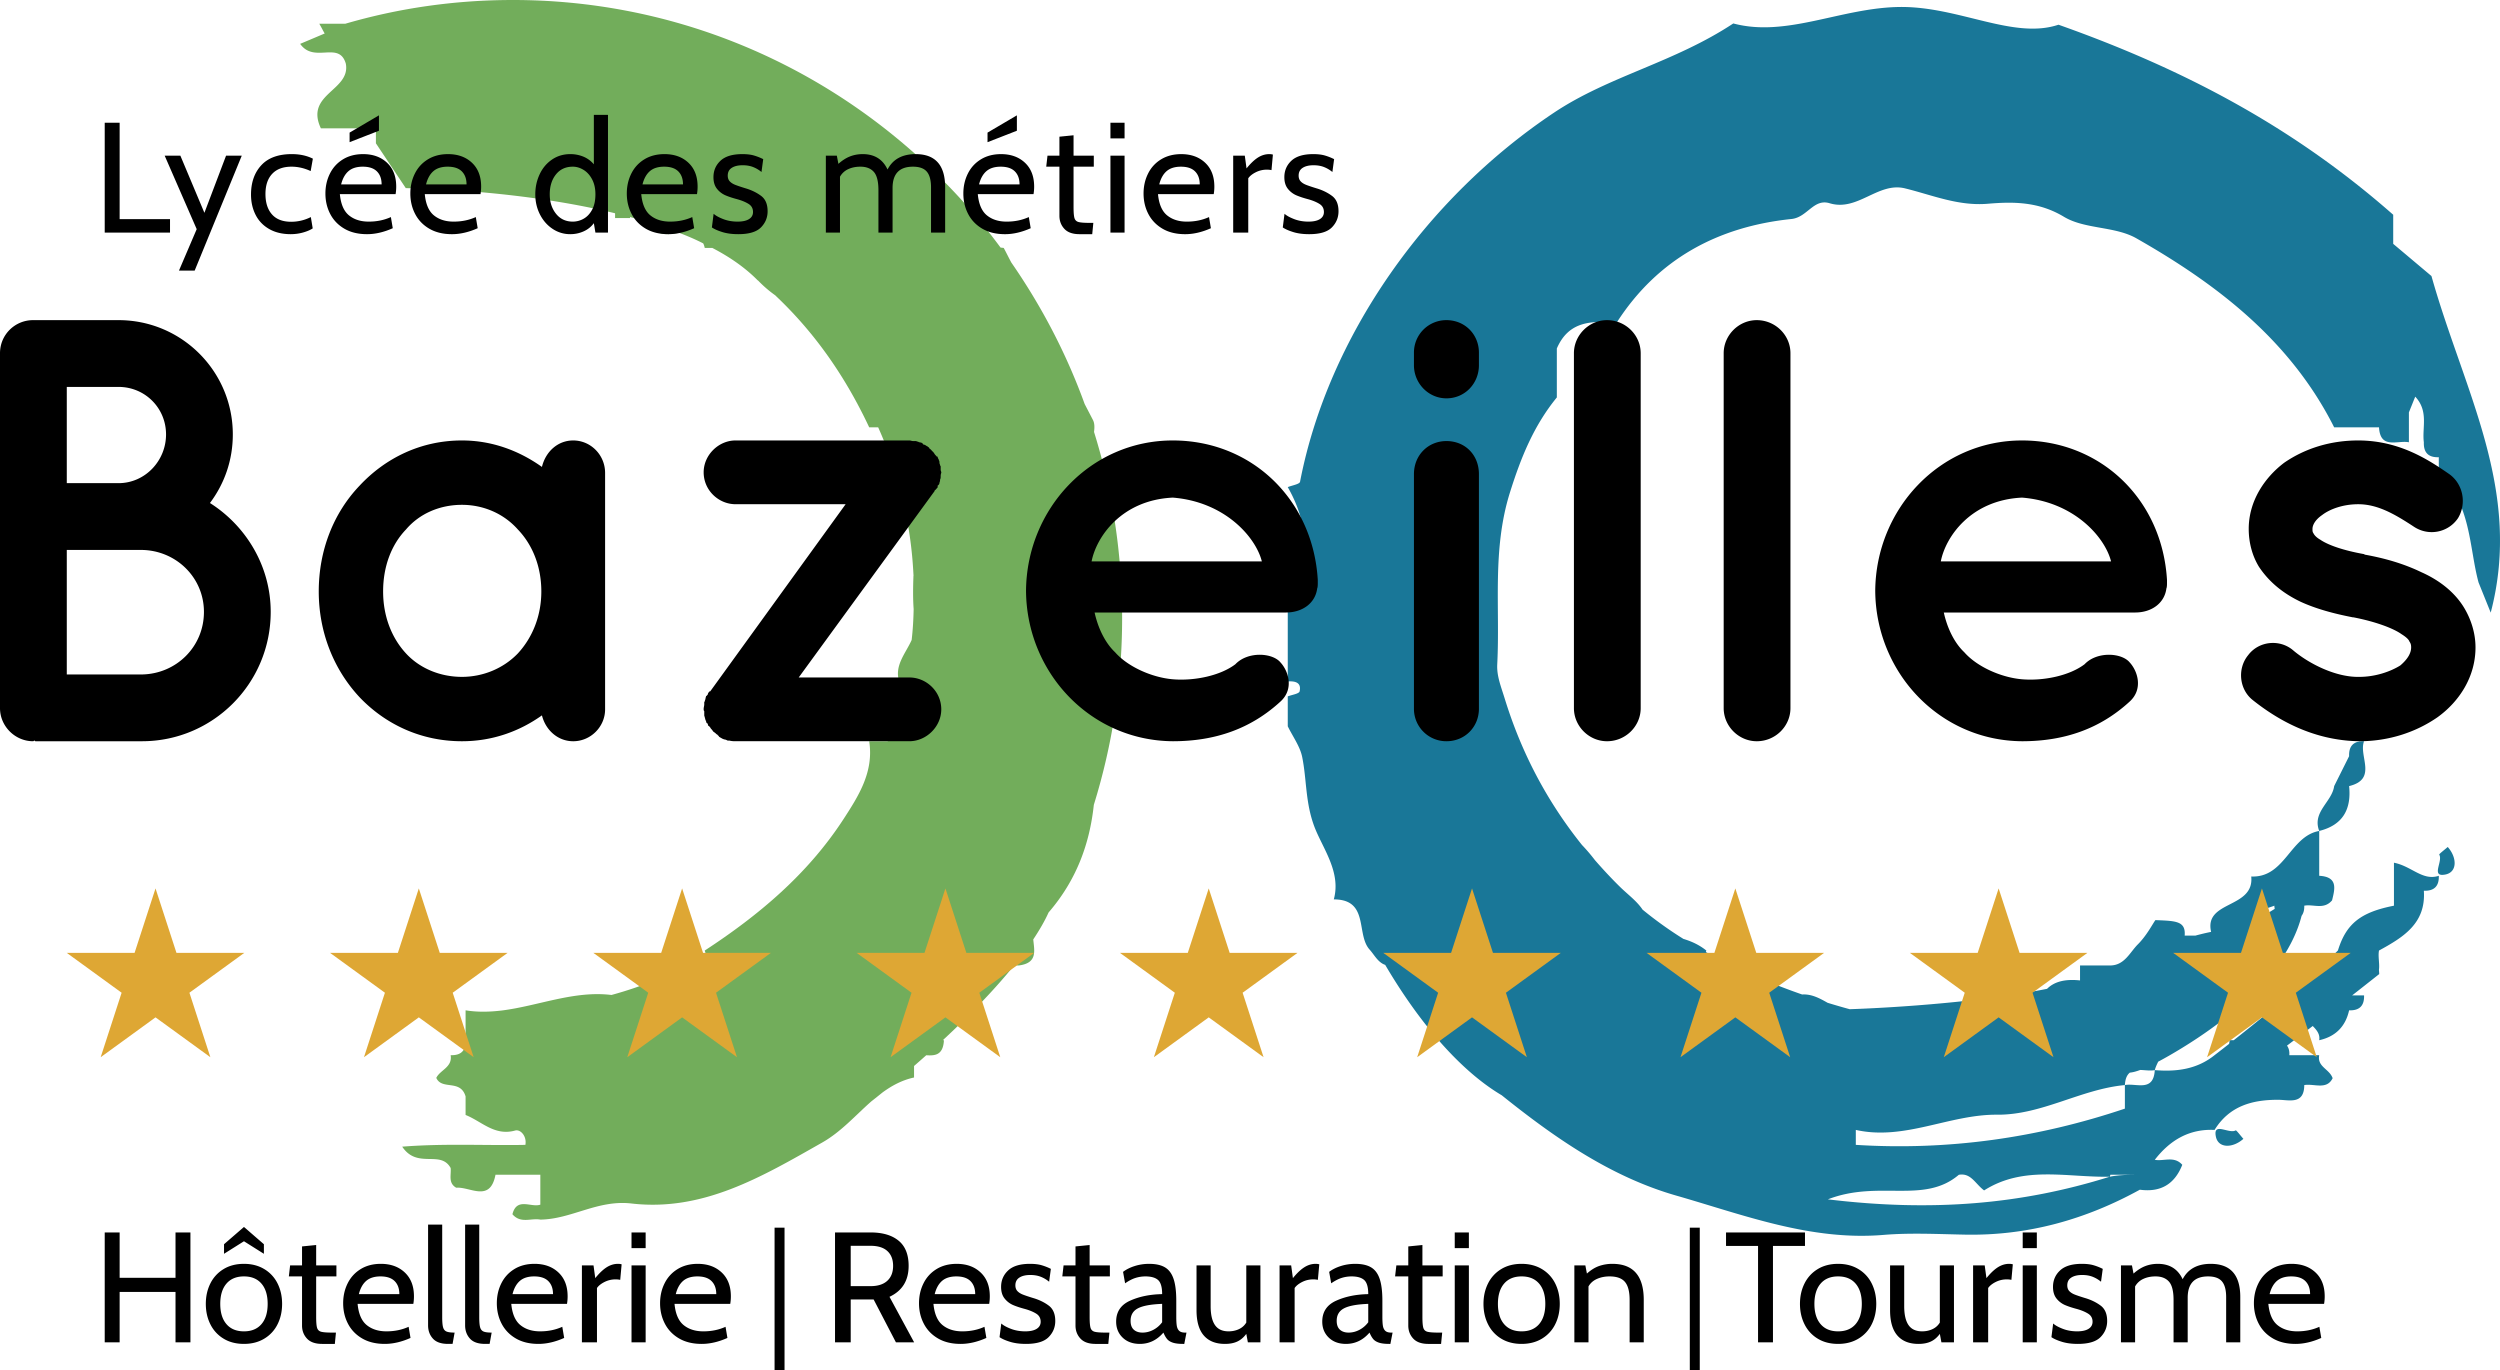 <svg xmlns="http://www.w3.org/2000/svg" width="600" height="328.892" viewBox="0 0 600 328.892"><path d="M262.567 103.66c.143-1.053.143-2.058-.24-2.823l-2.009-3.874c-4.4-12.15-10.38-23.536-17.603-33.964-.622-1.148-1.196-2.344-1.818-3.492-.287-.048-.526-.048-.765-.095-4.205-5.687-8.793-11.086-13.81-16.104-.203-.484-.606-.869-1.17-1.172l-.136-.136c-.813-.766-1.579-1.579-2.392-2.297v-.048c-.055-.045-.106-.099-.16-.145-.355-.745-.869-1.171-1.497-1.37l-.017-.015C195.023 14.446 160.725 0 123.078 0c-13.92 0-27.41 1.961-40.182 5.692H76.63c.287.527.622 1.1.909 1.675.144.239.24.43.383.67-2.01.86-4.066 1.721-5.884 2.487 3.348 4.783 9.328-.813 10.954 4.736 1.244 6.505-9.902 7.223-5.98 15.546h13.203v3.588l7.176 10.763s1.291 0 3.54.095c7.892.24 27.84 1.34 46.687 5.932v1.148h3.588v-.24c2.44.623 4.831 1.34 7.175 2.106v1.722c1.34.526 2.966.19 4.592-.048 2.01.765 3.923 1.578 5.788 2.535.192.335.287.718.383 1.1h1.818c4.161 2.153 7.797 4.688 10.715 7.606.096.096.191.192.287.24a28.692 28.692 0 0 0 4.114 3.54l.287.286c9.519 9.041 16.694 19.565 22.243 31.38h2.153a97.803 97.803 0 0 1 8.466 35.303c0 .096.048.191 0 .335-.095 2.678-.143 5.357.048 7.988-.048 2.488-.19 4.975-.478 7.415-1.483 3.3-4.162 6.075-3.014 9.95h1.483c-1.052 4.927-2.44 9.71-4.21 14.35h-4.448c1.148 7.367-2.535 13.107-6.266 18.847-8.563 13.107-20.235 22.913-33.198 31.38.096.383.239.766.383 1.1-7.08 4.115-14.686 7.367-22.77 9.568-8.993-1.1-17.556 2.63-26.357 3.73-2.823.336-5.74.431-8.659-.047v7.175c.096 2.488-1.1 3.684-3.587 3.588.478 2.918-2.536 3.54-3.444 5.453 1.339 3.014 5.788.24 7.031 4.449v4.449c3.875 1.53 6.937 5.118 11.911 3.73 1.292-.334 2.823 1.388 2.44 3.445-9.567.191-19.134-.383-29.562.43 3.635 5.454 9.184.718 11.624 5.119.19 1.626-.67 3.587 1.34 4.736 3.347-.287 8.131 3.635 9.423-3.11h10.763v7.176c-2.2.765-5.645-1.866-6.697 2.296 2.009 2.343 4.496.86 6.697 1.291 7.462-.096 13.728-4.783 21.813-3.874 17.173 2.009 31.284-6.363 45.778-14.59 4.565-2.566 8.015-6.543 11.847-9.91.42-.327 1.34-1.051 2.687-2.142 2.228-1.622 4.65-2.957 7.566-3.59v-2.763c.942-.816 1.92-1.68 2.93-2.579 2.091.136 4.052.012 4.245-3.604h-.276c5.832-5.402 12.092-11.714 17.175-18.026l.562.04c.143.048.287.048.478.048 4.606-.57 3.745-3.543 3.498-6.254 1.462-2.21 2.743-4.387 3.677-6.47 6.65-7.702 9.854-16.408 10.859-25.831a150.94 150.94 0 0 0 6.792-44.87c0-15.547-2.344-30.52-6.744-44.63z" fill="#72ad5b"/><path d="M583.55 66.25l-9.18-7.725v-6.983c-23.244-20.46-49.185-34.588-80.332-45.61-10.796 3.62-23.88-4.396-38.031-4.256-14.084.138-27.203 7.393-40.013 3.952-14.22 9.399-29.838 12.618-42.98 21.377-30.704 20.464-54.247 53.703-61.003 88.615-.116.598-1.928.867-2.948 1.29 5.451 9.567 5.451 19.134 0 28.701v17.938c1.743-.127 3.332.229 2.844 2.377-.133.589-1.853.817-2.844 1.211v7.175c1.195 2.462 2.95 4.81 3.471 7.408 1.095 5.447.734 10.78 2.864 16.54 1.931 5.221 6.543 10.953 4.715 17.598 3.505-.004 5.017 1.4 5.818 3.303l.004.008c1.158 2.758.815 6.567 2.77 8.732 1.122 1.24 2.01 3.097 3.743 3.67 3.887 6.614 9.37 14.74 16.086 21.645l-.007.025c.015.003.028.01.043.013 3.595 3.69 7.52 7.034 11.754 9.559.02.012.045.021.065.033 12.742 10.225 26.186 19.592 41.933 24.104 16.162 4.631 32.221 10.884 49.693 9.43 6.497-.54 13.078-.19 19.617-.066 14.988.284 28.876-3.597 41.927-10.784 4.98.677 8.358-1.317 10.187-5.976-1.96-2.208-4.437-.787-6.6-1.2 3.635-4.69 8.23-7.457 14.351-7.175 3.535-5.716 8.98-7.248 15.287-7.23 2.58.008 6.218 1.244 6.24-3.533 2.398-.402 5.386 1.246 6.807-1.647-.743-2.227-3.768-2.71-3.22-5.528h-7.175c.076-1.073-.18-1.752-.559-2.29a896.286 896.286 0 0 0 6.178-4.71c.954.97 1.795 1.968 1.556 3.412 3.911-.872 6.303-3.264 7.175-7.175 2.483.091 3.68-1.105 3.588-3.588h-2.855c3.849-3.015 6.494-5.116 6.494-5.116s-.015-.413-.068-1.024c.206-1.44-.262-3.218.017-4.623 5.76-3.153 11.302-6.472 10.763-14.35 2.483.091 3.679-1.105 3.587-3.588-3.883 1.292-6.48-2.292-10.763-3.14v10.315c-7.897 1.556-11.44 4.23-13.442 10.741l-.019.018c-6.688 6.848-18.5 16.406-24.991 21.53h-1.012c.012.333-.058.583-.092.87a406.01 406.01 0 0 1-3.496 2.718c-4.232 3.4-9.16 4.02-14.35 3.588-.306 5.367-4.456 3.047-7.175 3.587v5.655c-20.907 7.04-42.43 10.094-64.578 8.696v-3.588c11.71 2.627 22.442-3.745 33.917-3.652 10.727.086 20.11-6.134 30.66-7.11.092-1.609.554-2.477 1.194-2.989.633-.048 1.46-.257 2.495-.64 1.174.037 2.436.25 3.487.04.21-.763.517-1.395.823-2.03 1.647-.87 3.541-1.95 5.776-3.323 20.76-12.753 26.88-24.772 28.637-31.679.433-.59.68-1.369.64-2.432 2.178-.43 4.697 1.053 6.67-1.276.697-2.787 1.452-5.65-3.082-5.899v-10.763c-7.033 1.263-8.199 11.283-16.314 10.932.78 7.767-11.392 5.699-9.63 13.29-1.141.231-2.4.528-3.755.892h-2.59c.287-3.528-2.188-3.516-7.032-3.714-.734 1.052-2.134 3.75-4.184 5.797-1.966 1.963-3.233 5.127-6.762 5.092h-7.135v3.588c-3.882-.413-6.316.426-7.916 2.019-20.7 4.121-47.259 4.884-47.36 4.887-1.47-.396-3.283-.917-5.298-1.534-1.943-1.104-3.872-2.144-6.122-1.998-6.812-2.365-15.016-5.723-23.11-10.178.036-.129.08-.234.114-.372-1.72-1.381-3.578-2.211-5.499-2.79a91.9 91.9 0 0 1-9.806-7.029c-1.353-2.036-3.527-3.623-5.317-5.367-2.154-2.1-4.166-4.284-6.113-6.505a42.173 42.173 0 0 0-3.101-3.635c-8.344-10.405-14.544-22.093-18.582-35.247-.837-2.728-1.907-5.308-1.762-8.098.716-13.756-1.285-27.462 3.063-41.305 2.663-8.475 5.74-16.026 11.24-22.767V83.636c2.91-6.755 8.566-6.628 14.351-6.19 9.828-15.304 24.321-23.054 41.961-24.887 3.821-.397 5.292-4.96 9.159-3.782 6.732 2.051 11.607-5.159 18.088-3.57 6.563 1.609 12.77 4.296 19.895 3.692 6.16-.522 12.204-.511 18.258 3.134 5.003 3.012 12.243 2.243 17.356 5.15 19.528 11.102 37.056 24.614 47.49 45.376h10.764c.306 5.367 4.455 3.047 7.175 3.588v-7.175l1.519-3.773c3.29 3.505 1.595 7.478 2.069 10.948-.092 2.483 1.104 3.679 3.587 3.588v3.587c7.843 7.79 7.252 18.041 9.54 26.464l2.92 7.248c7.706-29.4-6.43-53.07-14.222-80.783zm-40.62 152.367c-.011-.392 1.902-.834 2.918-1.253-.01.294.057.51.082.767l-3.067 1.883c.015-.474.08-.895.066-1.397zm-72.814 63.333c2.921-.508 3.908 2.134 6.07 3.752 9.516-6.061 19.91-3.075 30.174-3.293.04-.173.092-.307.136-.467h7.063c-2.392 0-4.783 0-7.2.467-21.226 6.66-42.666 8.454-67.672 5.437 12.225-4.75 23.046 1.239 31.429-5.896zm93.67-93.287c6.913-1.682 2.222-7.232 3.588-10.763-2.483-.091-3.679 1.105-3.588 3.588l-3.587 7.175c-.518 3.814-5.343 6.192-3.588 10.763 5.665-1.406 7.752-5.196 7.175-10.763zm21.63 16.451c.971 1.578-2.16 5.506 1.503 4.763 2.893-.586 2.768-4.116.536-6.603-.745.662-2.124 1.701-2.039 1.84zm-48.844 66.17c-1.578.97-5.505-2.162-4.763 1.502.587 2.894 4.116 2.768 6.603.536-.662-.745-1.7-2.124-1.84-2.039z" fill="#197798"/><path d="M42.352 228.693l-5.027-15.473-5.028 15.473h-16.27l13.163 9.563-5.028 15.473 13.163-9.563 13.162 9.563-5.027-15.473 13.162-9.563h-16.27zm63.193 0l-5.028-15.473-5.027 15.473H79.22l13.162 9.563-5.027 15.473 13.162-9.563 13.163 9.563-5.028-15.473 13.162-9.563h-16.27zm63.192 0l-5.028-15.473-5.027 15.473h-16.27l13.163 9.563-5.028 15.473 13.162-9.563 13.163 9.563-5.028-15.473 13.163-9.563h-16.27zm63.192 0l-5.027-15.473-5.028 15.473h-16.27l13.163 9.563-5.028 15.473 13.163-9.563 13.162 9.563-5.027-15.473 13.162-9.563h-16.27zm63.192 0l-5.027-15.473-5.027 15.473h-16.27l13.162 9.563-5.027 15.473 13.162-9.563 13.163 9.563-5.028-15.473 13.162-9.563h-16.27zm63.193 0l-5.028-15.473-5.027 15.473h-16.27l13.162 9.563-5.027 15.473 13.162-9.563 13.163 9.563-5.028-15.473 13.162-9.563h-16.269zm63.192 0l-5.027-15.473-5.028 15.473h-16.27l13.163 9.563-5.028 15.473 13.163-9.563 13.162 9.563-5.028-15.473 13.163-9.563h-16.27zm63.192 0l-5.027-15.473-5.028 15.473h-16.27l13.163 9.563-5.028 15.473 13.163-9.563 13.162 9.563-5.027-15.473 13.162-9.563h-16.27zm79.462 0h-16.27l-5.027-15.473-5.028 15.473h-16.269l13.162 9.563-5.027 15.473 13.162-9.563 13.163 9.563-5.028-15.473 13.162-9.563z" fill="#dea734"/><path d="M64.97 146.855c0-10.97-5.918-20.645-14.582-26.132 3.467-4.62 5.487-10.249 5.487-16.457 0-15.161-12.272-27.433-27.43-27.433H7.94C3.611 76.833 0 80.299 0 84.774v85.181c0 4.333 3.611 7.942 7.941 7.942.145 0 .145-.145.435-.145 0 0 0 .145.142.145h25.555c17.037 0 30.897-13.86 30.897-31.042zM16.028 92.858h12.416c6.351 0 11.406 5.055 11.406 11.408 0 6.35-5.055 11.692-11.406 11.692H16.028v-23.1zm0 39.128h18.045c8.231.142 14.872 6.64 14.872 14.87 0 8.373-6.64 14.87-14.872 15.015H16.028v-29.885zm129.195 38.259v-56.74c0-4.332-3.464-7.796-7.652-7.796-3.753 0-6.64 2.742-7.507 6.353-5.486-3.898-11.984-6.353-19.202-6.353-9.817 0-18.335 4.186-24.543 10.829-6.209 6.495-9.82 15.448-9.82 25.41 0 9.817 3.611 18.767 9.82 25.41 6.208 6.496 14.726 10.539 24.543 10.539 7.218 0 13.716-2.31 19.202-6.209.867 3.467 3.754 6.209 7.507 6.209 4.188 0 7.652-3.466 7.652-7.652zm-20.935-13.428c-3.464 3.611-8.373 5.631-13.426 5.631-5.197 0-10.106-2.02-13.428-5.631-3.463-3.754-5.486-8.95-5.486-14.87 0-6.063 2.023-11.262 5.486-14.87 3.322-3.899 8.231-5.92 13.428-5.92 5.053 0 9.962 2.021 13.426 5.92 3.466 3.608 5.632 8.807 5.632 14.87 0 5.92-2.166 11.116-5.632 14.87zm101.618 13.428c0-4.33-3.609-7.652-7.652-7.652H191.69l32.63-44.757v-.145c.287-.144.432-.432.722-.721v-.432a.797.797 0 0 0 .432-.722c.144-.29.144-.58.144-.722.145-.29.145-.434.145-.866 0 0 0-.435.143-.722v-.145c0-.145-.143-.434-.143-.577v-.866c-.145-.145-.145-.435-.29-.722 0-.29 0-.58-.144-.722 0-.29-.287-.434-.287-.866-.29 0-.29-.145-.435-.29a2.016 2.016 0 0 1-.432-.577c-.145-.145-.29-.434-.434-.434-.288-.433-.577-.577-.722-.722 0-.143-.145-.288-.287-.288 0 0 0-.144-.145-.144-.29-.145-.577-.435-.867-.435-.145 0-.29-.287-.434-.432-.143 0-.432-.145-.722-.145-.142-.145-.432-.145-.722-.287h-.721c-.288 0-.577-.145-.867-.145h-41.723c-4.043 0-7.652 3.464-7.652 7.652 0 4.33 3.609 7.652 7.652 7.652h26.42l-32.486 44.902h-.142c-.145.142-.435.432-.435.721 0 0-.287.432-.432.432 0 .145-.145.435-.145.722-.144.29-.144.577-.29.722v.577c0 .29-.142.722-.142 1.011v.145c0 .145 0 .29.143.432v1.011c0 .145.145.435.145.577.144.435.144.722.29.722 0 .435.144.58.431.722 0 .29 0 .434.29.58.145.142.287.286.432.576.145.145.29.29.58.722 0 0 .431.29.576.432.145.145.288.29.432.29 0 .144 0 .144.145.144 0 .145.145.145.29.432.145 0 .432.29.577.29.145.145.29.145.577.29.29 0 .577.142.866.287h.432c.58.145 1.012.145 1.446.145h41.723c4.043 0 7.652-3.466 7.652-7.652zm90.217-29.019c.145-.29.145-1.011.145-1.3v-.723c-1.154-19.489-16.026-33.494-34.796-33.494-19.778 0-35.082 16.458-35.227 36.094.145 19.634 15.449 35.949 35.227 36.094 10.252 0 18.77-3.032 25.845-9.53 3.32-3.032 1.876-7.362 0-9.382-1.878-2.31-7.796-2.745-10.828.432-3.609 2.742-9.817 4.043-15.017 3.608-5.052-.432-10.828-3.031-13.86-6.495-2.597-2.455-4.185-6.209-4.907-9.53h45.91c4.044 0 7.076-2.31 7.508-5.774zm-54.14-6.498c1.154-5.919 7.218-14.727 19.49-15.303 12.56 1.01 19.923 9.53 21.369 15.303h-40.859zm85.16-28.874c-4.33 0-7.796 3.32-7.796 7.94V170.1a7.766 7.766 0 0 0 7.796 7.797c4.476 0 7.797-3.466 7.797-7.797v-56.307c0-4.62-3.321-7.939-7.797-7.939zm0-29.021a7.766 7.766 0 0 0-7.796 7.796v3.032c0 4.333 3.466 7.942 7.796 7.942 4.476 0 7.797-3.61 7.797-7.942V84.63c0-4.33-3.321-7.796-7.797-7.796zm38.54 101.064c4.475 0 8.084-3.609 8.084-7.942v-85.18c0-4.331-3.609-7.942-8.084-7.942-4.33 0-7.942 3.61-7.942 7.941v85.181c0 4.333 3.611 7.942 7.942 7.942zm35.942 0c4.475 0 8.084-3.609 8.084-7.942v-85.18c0-4.331-3.609-7.942-8.084-7.942-4.33 0-7.942 3.61-7.942 7.941v85.181c0 4.333 3.611 7.942 7.942 7.942zm89.502-18.912c-1.878-2.31-7.797-2.745-10.828.432-3.609 2.742-9.817 4.043-15.017 3.608-5.052-.432-10.828-3.031-13.86-6.495-2.597-2.455-4.185-6.209-4.907-9.53h45.91c4.044 0 7.076-2.31 7.508-5.774.145-.29.145-1.011.145-1.3v-.723c-1.154-19.489-16.026-33.494-34.796-33.494-19.778 0-35.082 16.458-35.227 36.094.145 19.634 15.449 35.949 35.227 36.094 10.252 0 18.77-3.032 25.845-9.53 3.32-3.032 1.876-7.362 0-9.382zm-25.845-39.56c12.562 1.01 19.924 9.53 21.37 15.303h-40.859c1.154-5.919 7.217-14.727 19.49-15.303zm106.098 26.421c-2.455-4.043-6.353-6.787-10.252-8.518-4.187-2.023-8.663-3.322-13.428-4.188h-.142l-.145-.145c-4.91-.867-8.663-2.165-10.539-3.464-1.011-.577-1.445-1.156-1.588-1.443-.29-.435-.29-.58-.29-1.156 0-.722.433-2.02 2.31-3.322 1.878-1.443 5.053-2.597 8.664-2.597 4.62 0 8.663 2.31 13.283 5.342 3.609 2.454 8.373 1.443 10.683-2.02 2.166-3.612 1.154-8.377-2.31-10.687-4.62-3.174-11.694-7.939-21.656-7.939-6.643 0-12.707 1.876-17.759 5.342-4.765 3.609-8.518 9.24-8.518 15.88 0 3.322.866 6.498 2.455 9.096 2.597 3.898 6.063 6.498 9.961 8.376 3.754 1.73 8.084 2.887 12.56 3.753h.144c5.2 1.01 9.53 2.597 11.55 4.04 1.157.723 1.734 1.302 1.879 1.734.287.434.432.722.432 1.444 0 1.156-.577 2.6-2.598 4.332-2.31 1.444-5.92 2.742-9.819 2.742-5.63.145-12.127-3.176-15.88-6.353-3.177-2.742-8.23-2.31-10.829 1.156-2.6 3.177-2.165 8.084 1.011 10.684 5.774 4.62 14.437 9.817 25.698 9.962 7.075 0 13.573-2.165 18.77-5.774 5.197-3.756 9.095-9.675 9.095-16.75 0-3.319-1.009-6.64-2.742-9.527zM42.125 306.676H28.713v-10.889h-3.58v26.373h3.58v-12.094h13.412v12.094h3.578v-26.373h-3.578v10.89zm21.304-2.09c-1.392-.84-3.02-1.264-4.877-1.264-1.885 0-3.518.423-4.898 1.264a8.3 8.3 0 0 0-3.165 3.445c-.729 1.458-1.093 3.09-1.093 4.898 0 1.81.364 3.443 1.093 4.898a8.291 8.291 0 0 0 3.165 3.448c1.38.84 3.013 1.261 4.898 1.261 1.857 0 3.485-.42 4.877-1.261a8.26 8.26 0 0 0 3.183-3.448c.729-1.455 1.093-3.088 1.093-4.898 0-1.808-.364-3.44-1.093-4.898a8.267 8.267 0 0 0-3.183-3.445zm-.678 13.204c-.992 1.156-2.391 1.733-4.2 1.733-1.81 0-3.209-.577-4.201-1.733-.993-1.154-1.488-2.775-1.488-4.86 0-2.084.495-3.705 1.488-4.859.992-1.156 2.392-1.733 4.202-1.733 1.808 0 3.207.577 4.2 1.733.992 1.154 1.487 2.775 1.487 4.858 0 2.086-.495 3.707-1.488 4.86zm-8.985-16.878l4.786-3.013 4.783 3.013v-2.298l-4.783-4.144-4.786 4.144v2.298zm22.114-2.11l-3.391.34v4.559h-2.864l-.3 2.637h3.164v11.79c0 1.231.397 2.273 1.186 3.128.792.855 2.005 1.28 3.637 1.28h3.05l.265-2.712h-.867c-1.306 0-2.203-.07-2.693-.208s-.81-.446-.96-.922c-.152-.477-.227-1.357-.227-2.637v-9.72h4.861v-2.636h-4.86v-4.898zm15.521 4.52c-1.859 0-3.473.423-4.842 1.264s-2.41 1.983-3.125 3.427c-.717 1.445-1.074 3.034-1.074 4.767 0 1.808.39 3.452 1.168 4.935.777 1.481 1.915 2.656 3.41 3.522 1.492.867 3.295 1.299 5.405 1.299 1.985 0 4.043-.476 6.18-1.432l-.453-2.674c-1.607.729-3.378 1.093-5.312 1.093-1.934 0-3.517-.502-4.748-1.507-1.231-1.004-1.958-2.7-2.184-5.087H99.2c.1-.577.15-1.18.15-1.808 0-2.436-.734-4.344-2.203-5.727-1.47-1.38-3.384-2.072-5.746-2.072zm-5.274 7.272c.35-1.407.941-2.467 1.77-3.184.83-.715 1.972-1.072 3.43-1.072 1.506 0 2.637.376 3.389 1.13.754.752 1.13 1.794 1.13 3.126h-9.719zm20.211 7.95c-.138-.502-.208-1.305-.208-2.412v-22.227h-3.389v24.186c0 1.257.383 2.31 1.15 3.165.765.855 1.978 1.28 3.634 1.28h1.093l.49-2.712c-.904 0-1.558-.088-1.96-.264-.401-.175-.672-.514-.81-1.016zm8.89 0c-.138-.502-.208-1.305-.208-2.412v-22.227h-3.39v24.186c0 1.257.384 2.31 1.15 3.165.766.855 1.978 1.28 3.634 1.28h1.094l.49-2.712c-.904 0-1.558-.088-1.96-.264s-.672-.514-.81-1.016zm13.054-15.222c-1.859 0-3.473.423-4.842 1.264s-2.41 1.983-3.125 3.427c-.717 1.445-1.074 3.034-1.074 4.767 0 1.808.39 3.452 1.167 4.935.778 1.481 1.916 2.656 3.41 3.522 1.493.867 3.296 1.299 5.405 1.299 1.986 0 4.044-.476 6.18-1.432l-.452-2.674c-1.607.729-3.378 1.093-5.312 1.093-1.934 0-3.517-.502-4.748-1.507-1.231-1.004-1.958-2.7-2.184-5.087h13.374c.1-.577.15-1.18.15-1.808 0-2.436-.734-4.344-2.203-5.727-1.47-1.38-3.384-2.072-5.746-2.072zm-5.274 7.272c.35-1.407.941-2.467 1.77-3.184.83-.715 1.972-1.072 3.43-1.072 1.506 0 2.636.376 3.389 1.13.754.752 1.13 1.794 1.13 3.126h-9.719zm22.584-6.442c-.866.553-1.777 1.42-2.73 2.6l-.416-3.051h-2.787v18.459h3.616v-13.036c.379-.55.981-1.034 1.81-1.45a5.824 5.824 0 0 1 2.637-.621c.425 0 .804.037 1.129.114l.34-3.73a3.218 3.218 0 0 0-.866-.115c-.955 0-1.866.278-2.733.83zm5.973-4.597h3.391v-3.768h-3.391v3.768zm0 22.605h3.391V303.7h-3.391v18.46zm15.896-18.838c-1.859 0-3.473.423-4.841 1.264s-2.41 1.983-3.126 3.427c-.717 1.445-1.074 3.034-1.074 4.767 0 1.808.39 3.452 1.168 4.935.778 1.481 1.915 2.656 3.41 3.522 1.492.867 3.296 1.299 5.405 1.299 1.985 0 4.043-.476 6.18-1.432l-.453-2.674c-1.607.729-3.377 1.093-5.311 1.093s-3.518-.502-4.749-1.507c-1.23-1.004-1.957-2.7-2.184-5.087h13.374c.1-.577.15-1.18.15-1.808 0-2.436-.733-4.344-2.203-5.727-1.469-1.38-3.384-2.072-5.746-2.072zm-5.274 7.272c.35-1.407.942-2.467 1.77-3.184.83-.715 1.972-1.072 3.43-1.072 1.506 0 2.637.376 3.389 1.13.754.752 1.13 1.794 1.13 3.126h-9.719zm55.887-6.781c0-2.712-.803-4.728-2.41-6.047-1.607-1.318-3.84-1.979-6.704-1.979h-8.553v26.373h3.765v-10.284h5.503l5.349 10.284h4.372l-5.919-10.926c3.065-1.43 4.597-3.903 4.597-7.421zm-9.151 4.86h-4.751v-9.683h4.75c1.78 0 3.13.422 4.046 1.263.92.841 1.378 2.028 1.378 3.56s-.467 2.726-1.396 3.578c-.93.855-2.27 1.283-4.027 1.283zm20.68-5.35c-1.859 0-3.47.422-4.84 1.263s-2.41 1.983-3.125 3.427c-.719 1.445-1.074 3.034-1.074 4.767 0 1.808.388 3.452 1.168 4.935.775 1.481 1.915 2.656 3.41 3.522 1.49.867 3.293 1.299 5.405 1.299 1.985 0 4.04-.476 6.18-1.432l-.453-2.674c-1.607.729-3.377 1.093-5.311 1.093s-3.518-.502-4.751-1.507c-1.229-1.004-1.958-2.7-2.182-5.087h13.375c.098-.577.149-1.18.149-1.808 0-2.436-.733-4.344-2.205-5.727-1.467-1.38-3.382-2.072-5.746-2.072zm-5.274 7.27c.35-1.406.944-2.466 1.77-3.183.832-.715 1.972-1.072 3.43-1.072 1.508 0 2.639.376 3.39 1.13.753.752 1.131 1.794 1.131 3.126h-9.72zm23.661.944c-1.159-.353-2.009-.642-2.565-.866-.55-.227-.976-.51-1.28-.848-.299-.341-.453-.785-.453-1.339 0-.829.323-1.45.963-1.864.64-.415 1.513-.623 2.616-.623.957 0 1.798.145 2.527.434.729.29 1.392.685 1.995 1.187l.415-3.09a13.119 13.119 0 0 0-2.26-.886c-.753-.212-1.673-.32-2.752-.32-2.36 0-4.106.528-5.237 1.584-1.13 1.053-1.696 2.373-1.696 3.954 0 1.157.285 2.086.85 2.79a5.226 5.226 0 0 0 2.033 1.562c.794.339 1.765.66 2.92.962 1.055.301 1.933.67 2.639 1.11.7.441 1.055 1.088 1.055 1.94 0 .73-.322 1.295-.962 1.696s-1.55.603-2.733.603c-1.252 0-2.4-.2-3.443-.603-1.046-.401-1.817-.829-2.317-1.282l-.415 3.28c.574.401 1.41.77 2.504 1.111 1.093.339 2.368.507 3.825.507 2.56 0 4.373-.54 5.443-1.619 1.065-1.079 1.602-2.373 1.602-3.882 0-1.681-.523-2.912-1.565-3.69s-2.28-1.383-3.709-1.808zm13.524-12.734l-3.392.339v4.559h-2.863l-.304 2.637h3.167v11.79c0 1.231.397 2.273 1.187 3.128s2.004 1.28 3.634 1.28h3.05l.267-2.712h-.869c-1.303 0-2.2-.07-2.69-.208-.491-.137-.814-.446-.963-.922-.15-.477-.224-1.357-.224-2.637v-9.72h4.858v-2.636h-4.858v-4.898zm21.507 20.608c-.299-.278-.495-.673-.584-1.189-.089-.514-.13-1.273-.13-2.277v-3.768c0-2.235-.22-3.994-.66-5.274-.438-1.282-1.13-2.198-2.073-2.751-.94-.552-2.2-.83-3.784-.83-1.206 0-2.364.178-3.467.528-1.107.353-2.036.818-2.788 1.395l.49 2.749c.906-.626 1.747-1.06 2.523-1.299a7.969 7.969 0 0 1 2.335-.357c1.406 0 2.434.294 3.074.885.64.589.958 1.714.958 3.37-2.938.052-5.512.58-7.722 1.584-2.21 1.004-3.317 2.675-3.317 5.01 0 1.558.523 2.838 1.565 3.843 1.042 1.004 2.415 1.506 4.125 1.506 2.21 0 4.092-.904 5.652-2.712.276.654.57 1.168.883 1.544.313.379.776.666 1.378.867.603.2 1.43.301 2.486.301h.261l.528-2.712h-.336c-.63 0-1.093-.138-1.397-.413zm-4.106-2.074a6.177 6.177 0 0 1-2.088 1.81c-.846.45-1.715.677-2.62.677-.88 0-1.575-.231-2.09-.696-.518-.465-.775-1.175-.775-2.13 0-1.38.584-2.378 1.752-2.994 1.168-.615 3.111-.974 5.82-1.075v4.408zm20.194.077a4.021 4.021 0 0 1-1.77 1.581c-.752.353-1.584.528-2.485.528-1.486 0-2.57-.502-3.26-1.507-.692-1.004-1.038-2.51-1.038-4.522v-9.793h-3.391v10.735c0 2.714.584 4.741 1.751 6.084 1.168 1.346 2.86 2.016 5.069 2.016 1.182 0 2.177-.194 2.994-.584.818-.388 1.528-.997 2.13-1.826l.379 2.034h3.013V303.7h-3.392v13.714zm13.921-13.262c-.869.553-1.78 1.42-2.732 2.6l-.416-3.051h-2.784v18.459h3.615v-13.036c.379-.55.981-1.034 1.808-1.45a5.833 5.833 0 0 1 2.64-.621c.425 0 .803.037 1.125.114l.341-3.73a3.201 3.201 0 0 0-.864-.115c-.958 0-1.868.278-2.733.83zm19.457 15.259c-.3-.278-.495-.673-.584-1.189-.089-.514-.13-1.273-.13-2.277v-3.768c0-2.235-.22-3.994-.66-5.274-.439-1.282-1.13-2.198-2.074-2.751-.939-.552-2.2-.83-3.784-.83-1.205 0-2.363.178-3.466.528-1.107.353-2.036.818-2.789 1.395l.49 2.749c.907-.626 1.748-1.06 2.523-1.299a7.969 7.969 0 0 1 2.336-.357c1.406 0 2.434.294 3.074.885.64.589.958 1.714.958 3.37-2.939.052-5.513.58-7.722 1.584-2.21 1.004-3.317 2.675-3.317 5.01 0 1.558.523 2.838 1.565 3.843 1.042 1.004 2.415 1.506 4.125 1.506 2.21 0 4.092-.904 5.652-2.712.276.654.57 1.168.883 1.544.313.379.776.666 1.378.867.603.2 1.43.301 2.485.301h.262l.528-2.712h-.336c-.631 0-1.094-.138-1.397-.413zm-4.106-2.074a6.177 6.177 0 0 1-2.088 1.81c-.846.45-1.715.677-2.621.677-.878 0-1.574-.231-2.088-.696-.519-.465-.776-1.175-.776-2.13 0-1.38.584-2.378 1.752-2.994 1.168-.615 3.111-.974 5.82-1.075v4.408zm13-18.534l-3.391.339v4.559h-2.864l-.303 2.637h3.167v11.79c0 1.231.397 2.273 1.186 3.128.79.855 2.004 1.28 3.635 1.28h3.05l.266-2.712h-.868c-1.304 0-2.2-.07-2.691-.208s-.813-.446-.963-.922c-.149-.477-.224-1.357-.224-2.637v-9.72h4.859v-2.636h-4.859v-4.898zm7.76 23.357h3.391V303.7h-3.392v18.46zm0-22.605h3.391v-3.768h-3.392v3.768zm20.928 5.031c-1.393-.84-3.023-1.264-4.877-1.264-1.888 0-3.518.423-4.9 1.264a8.294 8.294 0 0 0-3.163 3.445c-.73 1.458-1.093 3.09-1.093 4.898 0 1.81.364 3.443 1.093 4.898a8.286 8.286 0 0 0 3.162 3.448c1.383.84 3.013 1.261 4.9 1.261 1.855 0 3.485-.42 4.878-1.261a8.27 8.27 0 0 0 3.18-3.448c.73-1.455 1.094-3.088 1.094-4.898 0-1.808-.365-3.44-1.093-4.898a8.277 8.277 0 0 0-3.181-3.445zm-.678 13.204c-.995 1.156-2.392 1.733-4.2 1.733-1.812 0-3.209-.577-4.204-1.733-.99-1.154-1.485-2.775-1.485-4.86 0-2.084.495-3.705 1.485-4.859.995-1.156 2.392-1.733 4.205-1.733 1.807 0 3.204.577 4.2 1.733.99 1.154 1.485 2.775 1.485 4.858 0 2.086-.496 3.707-1.486 4.86zm17.574-14.468a9.69 9.69 0 0 0-3.148.51c-.99.338-1.976.948-2.958 1.826l-.373-1.957h-2.64v18.459h3.392v-13.412c.453-.803 1.13-1.406 2.037-1.808.901-.401 1.906-.602 3.013-.602 1.733 0 2.966.446 3.709 1.336.743.892 1.112 2.33 1.112 4.314v10.172h3.391v-10.172c0-5.776-2.513-8.666-7.535-8.666zm46.233-7.535h-18.95v3.242h7.685v23.131h3.58v-23.13h7.685v-3.243zm12.828 8.8c-1.392-.842-3.02-1.265-4.877-1.265-1.885 0-3.518.423-4.898 1.264a8.299 8.299 0 0 0-3.165 3.445c-.729 1.458-1.093 3.09-1.093 4.898 0 1.81.364 3.443 1.093 4.898a8.291 8.291 0 0 0 3.165 3.448c1.38.84 3.013 1.261 4.898 1.261 1.857 0 3.485-.42 4.877-1.261a8.26 8.26 0 0 0 3.184-3.448c.728-1.455 1.093-3.088 1.093-4.898 0-1.808-.365-3.44-1.093-4.898a8.267 8.267 0 0 0-3.184-3.445zm-.677 13.203c-.993 1.156-2.392 1.733-4.2 1.733-1.81 0-3.21-.577-4.202-1.733-.993-1.154-1.488-2.775-1.488-4.86 0-2.084.495-3.705 1.488-4.859.993-1.156 2.392-1.733 4.202-1.733 1.808 0 3.207.577 4.2 1.733.992 1.154 1.487 2.775 1.487 4.858 0 2.086-.495 3.707-1.487 4.86zm20.21-.376a3.996 3.996 0 0 1-1.77 1.581c-.752.353-1.581.528-2.485.528-1.483 0-2.57-.502-3.26-1.507-.69-1.004-1.035-2.51-1.035-4.522v-9.793h-3.392v10.735c0 2.714.584 4.741 1.752 6.084 1.168 1.346 2.856 2.016 5.068 2.016 1.18 0 2.177-.194 2.995-.584.815-.388 1.525-.997 2.128-1.826l.378 2.034h3.013V303.7h-3.391v13.714zm13.92-13.262c-.867.553-1.778 1.42-2.731 2.6l-.416-3.051h-2.787v18.459h3.616v-13.036c.378-.55.981-1.034 1.81-1.45a5.823 5.823 0 0 1 2.637-.621c.425 0 .804.037 1.128.114l.341-3.73a3.219 3.219 0 0 0-.866-.115c-.955 0-1.866.278-2.733.83zm5.972 18.008h3.391V303.7h-3.391v18.46zm0-22.605h3.391v-3.768h-3.391v3.768zm14.992 11.982c-1.156-.353-2.008-.642-2.562-.866-.551-.227-.978-.51-1.28-.848-.301-.341-.453-.785-.453-1.339 0-.829.32-1.45.962-1.864.64-.415 1.512-.623 2.616-.623.956 0 1.797.145 2.525.434.73.29 1.395.685 1.997 1.187l.414-3.09a13.098 13.098 0 0 0-2.259-.886c-.754-.212-1.672-.32-2.751-.32-2.362 0-4.106.528-5.237 1.584-1.13 1.053-1.696 2.373-1.696 3.954 0 1.157.283 2.086.848 2.79a5.233 5.233 0 0 0 2.035 1.562c.791.339 1.765.66 2.92.962 1.055.301 1.933.67 2.636 1.11.703.441 1.056 1.088 1.056 1.94 0 .73-.32 1.295-.96 1.696-.64.402-1.55.603-2.733.603-1.254 0-2.403-.2-3.445-.603-1.044-.401-1.815-.829-2.317-1.282l-.416 3.28c.577.401 1.413.77 2.506 1.111 1.091.339 2.367.507 3.824.507 2.562 0 4.375-.54 5.445-1.619 1.065-1.079 1.6-2.373 1.6-3.882 0-1.681-.521-2.912-1.563-3.69-1.044-.778-2.28-1.383-3.712-1.808zm30.14-8.215c-3.216 0-5.463 1.231-6.743 3.693-1.156-2.462-3.141-3.693-5.953-3.693-1.08 0-2.09.183-3.032.547-.941.364-1.878.96-2.808 1.79l-.376-1.958h-2.637v18.459h3.392v-13.412a4.275 4.275 0 0 1 1.957-1.808c.855-.401 1.834-.602 2.938-.602 1.406 0 2.48.413 3.221 1.242.74.83 1.112 2.299 1.112 4.408v10.172h3.392v-10.7c0-3.415 1.632-5.122 4.898-5.122 1.53 0 2.637.395 3.314 1.186.677.79 1.018 2.053 1.018 3.787v10.849h3.39v-10.887c0-5.3-2.362-7.95-7.082-7.95zm19.401 0c-1.86 0-3.473.423-4.842 1.264s-2.41 1.983-3.125 3.427c-.717 1.445-1.075 3.034-1.075 4.767 0 1.808.39 3.452 1.168 4.935.778 1.481 1.916 2.656 3.41 3.522 1.493.867 3.296 1.299 5.405 1.299 1.986 0 4.043-.476 6.18-1.432l-.453-2.674c-1.606.729-3.377 1.093-5.31 1.093s-3.519-.502-4.75-1.507c-1.23-1.004-1.957-2.7-2.183-5.087h13.374c.1-.577.15-1.18.15-1.808 0-2.436-.734-4.344-2.203-5.727-1.47-1.38-3.385-2.072-5.746-2.072zm-5.274 7.272c.35-1.407.941-2.467 1.77-3.184.83-.715 1.972-1.072 3.43-1.072 1.506 0 2.636.376 3.388 1.13.755.752 1.13 1.794 1.13 3.126h-9.718zM40.805 52.586H28.713V29.453h-3.58v26.372h15.672v-3.24zm2.149 12.356h3.767l11.3-27.576h-3.767L49.057 51.08l-5.765-13.713h-3.767l7.684 17.63-4.255 9.946zm21.643-9.983c1.443.829 3.171 1.242 5.18 1.242 1.03 0 2.028-.137 2.995-.413.967-.276 1.726-.603 2.28-.979l-.452-2.714a10.404 10.404 0 0 1-4.71 1.13c-2.035 0-3.572-.588-4.614-1.77-1.044-1.18-1.565-2.812-1.565-4.898 0-2.083.54-3.697 1.621-4.84 1.08-1.144 2.623-1.714 4.634-1.714 1.53 0 3.062.35 4.595 1.054l.528-2.976c-1.458-.729-3.14-1.093-5.048-1.093-3.24 0-5.683.892-7.327 2.674-1.647 1.785-2.469 4.132-2.469 7.047 0 1.782.364 3.396 1.093 4.84.729 1.445 1.815 2.58 3.259 3.41zm18.083-.056c1.492.866 3.295 1.298 5.405 1.298 1.985 0 4.043-.476 6.18-1.431l-.453-2.675c-1.607.729-3.378 1.093-5.312 1.093-1.934 0-3.517-.502-4.748-1.506-1.231-1.005-1.958-2.7-2.184-5.087h13.374c.1-.577.15-1.18.15-1.808 0-2.436-.734-4.345-2.203-5.727-1.47-1.38-3.384-2.072-5.746-2.072-1.859 0-3.473.423-4.842 1.263s-2.41 1.983-3.125 3.427c-.717 1.446-1.074 3.034-1.074 4.767 0 1.808.39 3.452 1.168 4.935.777 1.481 1.915 2.656 3.41 3.523zm.96-13.828c.829-.714 1.971-1.072 3.428-1.072 1.507 0 2.638.376 3.39 1.13.754.753 1.13 1.794 1.13 3.126H81.87c.35-1.406.941-2.467 1.77-3.184zm7.308-13.393l-7.044 4.146v2.296l7.044-2.749v-3.693zm12.113 27.22c1.493.867 3.296 1.3 5.405 1.3 1.985 0 4.043-.477 6.18-1.432l-.453-2.675c-1.607.729-3.377 1.093-5.311 1.093-1.934 0-3.518-.502-4.749-1.506-1.23-1.005-1.957-2.7-2.184-5.087h13.375c.1-.577.15-1.18.15-1.808 0-2.436-.734-4.345-2.203-5.727-1.47-1.38-3.385-2.072-5.746-2.072-1.86 0-3.474.423-4.842 1.263s-2.41 1.983-3.125 3.427c-.718 1.446-1.075 3.034-1.075 4.767 0 1.808.39 3.452 1.168 4.935.778 1.481 1.915 2.656 3.41 3.523zm.96-13.827c.83-.714 1.971-1.072 3.429-1.072 1.506 0 2.637.376 3.39 1.13.753.753 1.13 1.794 1.13 3.126h-9.72c.351-1.406.942-2.467 1.771-3.184zm28.594 13.846a7.506 7.506 0 0 0 4.258 1.28c1.13 0 2.198-.224 3.202-.677a6.076 6.076 0 0 0 2.448-1.96l.378 2.261h3.014V27.57h-3.392v11.868A6.538 6.538 0 0 0 140 37.59a8.213 8.213 0 0 0-3.127-.602c-1.658 0-3.128.441-4.408 1.32-1.282.878-2.268 2.06-2.957 3.54-.69 1.484-1.037 3.077-1.037 4.784 0 1.759.372 3.366 1.112 4.823.74 1.458 1.752 2.612 3.032 3.466zm.81-13.054c.993-1.243 2.343-1.864 4.05-1.864.879 0 1.74.257 2.582.771.84.516 1.525 1.275 2.053 2.28.527 1.004.791 2.198.791 3.578 0 1.483-.264 2.714-.791 3.693-.528.978-1.206 1.702-2.035 2.167a5.242 5.242 0 0 1-2.6.696c-1.681 0-3.027-.628-4.03-1.885-1.005-1.254-1.507-2.812-1.507-4.671 0-1.932.495-3.522 1.487-4.765zm33.172 12.903l-.453-2.675c-1.607.729-3.377 1.093-5.311 1.093s-3.518-.502-4.749-1.506c-1.23-1.005-1.957-2.7-2.184-5.087h13.375c.1-.577.15-1.18.15-1.808 0-2.436-.734-4.345-2.203-5.727-1.47-1.38-3.385-2.072-5.746-2.072-1.86 0-3.474.423-4.842 1.263s-2.41 1.983-3.125 3.427c-.718 1.446-1.075 3.034-1.075 4.767 0 1.808.39 3.452 1.168 4.935.778 1.481 1.915 2.656 3.41 3.523 1.493.866 3.296 1.298 5.405 1.298 1.985 0 4.043-.476 6.18-1.431zm-10.625-13.695c.83-.714 1.971-1.072 3.429-1.072 1.506 0 2.637.376 3.39 1.13.753.753 1.13 1.794 1.13 3.126h-9.72c.351-1.406.942-2.467 1.771-3.184zm21.059 12.113c-1.254 0-2.404-.2-3.445-.602-1.044-.402-1.815-.83-2.317-1.283l-.416 3.28c.577.401 1.413.77 2.506 1.112 1.091.338 2.366.506 3.824.506 2.562 0 4.375-.54 5.444-1.618 1.065-1.08 1.6-2.373 1.6-3.882 0-1.682-.52-2.913-1.562-3.69-1.044-.778-2.28-1.383-3.712-1.809-1.156-.352-2.008-.642-2.562-.866-.551-.227-.979-.51-1.28-.848-.301-.341-.453-.785-.453-1.338 0-.83.32-1.45.962-1.864.64-.416 1.511-.624 2.616-.624.955 0 1.796.145 2.525.435.729.29 1.394.684 1.997 1.186l.414-3.09a13.097 13.097 0 0 0-2.26-.885c-.754-.213-1.671-.32-2.75-.32-2.362 0-4.107.528-5.237 1.583-1.13 1.054-1.696 2.373-1.696 3.955 0 1.156.283 2.086.848 2.789a5.234 5.234 0 0 0 2.034 1.562c.792.339 1.766.661 2.92.962 1.056.302 1.934.67 2.637 1.11.703.441 1.056 1.088 1.056 1.94 0 .73-.32 1.295-.96 1.697-.64.401-1.551.602-2.733.602zm24.565-10.774a4.275 4.275 0 0 1 1.957-1.808c.855-.402 1.834-.603 2.938-.603 1.406 0 2.48.414 3.221 1.243.74.829 1.112 2.298 1.112 4.407v10.172h3.392v-10.7c0-3.414 1.632-5.122 4.898-5.122 1.53 0 2.637.395 3.314 1.187.677.79 1.018 2.053 1.018 3.786v10.85h3.39V44.938c0-5.3-2.362-7.951-7.083-7.951-3.216 0-5.463 1.23-6.743 3.693-1.156-2.462-3.141-3.693-5.953-3.693-1.08 0-2.09.182-3.032.546-.942.365-1.878.96-2.808 1.79l-.376-1.958h-2.637v18.46h3.392V42.413zm42.456-14.732l-7.045 4.146v2.296l7.045-2.749v-3.693zm-8.268 27.22c1.492.867 3.295 1.3 5.404 1.3 1.986 0 4.043-.477 6.18-1.432l-.452-2.675c-1.607.729-3.378 1.093-5.312 1.093s-3.517-.502-4.748-1.506c-1.231-1.005-1.958-2.7-2.184-5.087h13.374c.1-.577.15-1.18.15-1.808 0-2.436-.734-4.345-2.203-5.727-1.47-1.38-3.385-2.072-5.746-2.072-1.86 0-3.473.423-4.842 1.263s-2.41 1.983-3.125 3.427c-.717 1.446-1.074 3.034-1.074 4.767 0 1.808.39 3.452 1.167 4.935.778 1.481 1.916 2.656 3.41 3.523zm.96-13.827c.829-.714 1.97-1.072 3.428-1.072 1.507 0 2.637.376 3.39 1.13.754.753 1.13 1.794 1.13 3.126h-9.719c.35-1.406.941-2.467 1.77-3.184zm17.517 10.719c0 1.23.397 2.273 1.187 3.127.792.855 2.004 1.28 3.637 1.28h3.05l.264-2.711h-.867c-1.305 0-2.202-.07-2.693-.208-.49-.138-.81-.446-.96-.923-.151-.476-.226-1.357-.226-2.637v-9.719h4.86v-2.637h-4.86v-4.898l-3.392.339v4.56h-2.863l-.302 2.636h3.165v11.79zm15.636-22.341h-3.392v3.767h3.392v-3.767zm0 7.913h-3.392v18.46h3.392v-18.46zm9.135 17.537c1.492.866 3.295 1.298 5.404 1.298 1.986 0 4.044-.476 6.18-1.431l-.452-2.675c-1.607.729-3.378 1.093-5.312 1.093-1.934 0-3.517-.502-4.748-1.506s-1.958-2.7-2.184-5.087h13.374c.1-.577.15-1.18.15-1.808 0-2.436-.734-4.345-2.203-5.727-1.47-1.38-3.384-2.072-5.746-2.072-1.859 0-3.473.423-4.842 1.263a8.229 8.229 0 0 0-3.125 3.427c-.717 1.446-1.074 3.034-1.074 4.767 0 1.808.39 3.452 1.167 4.935.778 1.481 1.916 2.656 3.41 3.523zm.96-13.828c.829-.714 1.971-1.072 3.428-1.072 1.507 0 2.637.376 3.39 1.13.754.753 1.13 1.794 1.13 3.126h-9.719c.35-1.406.941-2.467 1.77-3.184zm19.59 1.715c.378-.552.98-1.035 1.81-1.45a5.823 5.823 0 0 1 2.636-.622c.426 0 .804.037 1.129.114l.34-3.73a3.22 3.22 0 0 0-.866-.114c-.955 0-1.866.278-2.733.829-.866.554-1.777 1.42-2.73 2.6l-.416-3.05h-2.786v18.458h3.615V42.79zm14.464 10.398c-1.254 0-2.403-.2-3.445-.602-1.044-.402-1.815-.83-2.317-1.283l-.416 3.28c.577.401 1.413.77 2.507 1.112 1.09.338 2.366.506 3.823.506 2.562 0 4.375-.54 5.445-1.618 1.065-1.08 1.6-2.373 1.6-3.882 0-1.682-.521-2.913-1.563-3.69-1.044-.778-2.28-1.383-3.711-1.809-1.157-.352-2.01-.642-2.563-.866-.55-.227-.978-.51-1.28-.848-.3-.341-.453-.785-.453-1.338 0-.83.32-1.45.963-1.864.64-.416 1.51-.624 2.616-.624.955 0 1.796.145 2.524.435.73.29 1.395.684 1.998 1.186l.413-3.09a13.097 13.097 0 0 0-2.259-.885c-.754-.213-1.672-.32-2.751-.32-2.362 0-4.106.528-5.237 1.583-1.13 1.054-1.696 2.373-1.696 3.955 0 1.156.283 2.086.848 2.789a5.233 5.233 0 0 0 2.035 1.562c.792.339 1.766.661 2.92.962 1.055.302 1.933.67 2.636 1.11.703.441 1.056 1.088 1.056 1.94 0 .73-.32 1.295-.96 1.697-.64.401-1.55.602-2.733.602zM185.897 328.892h2.392v-34.256h-2.392v34.256zm219.656 0h2.391v-34.256h-2.391v34.256z"/></svg>